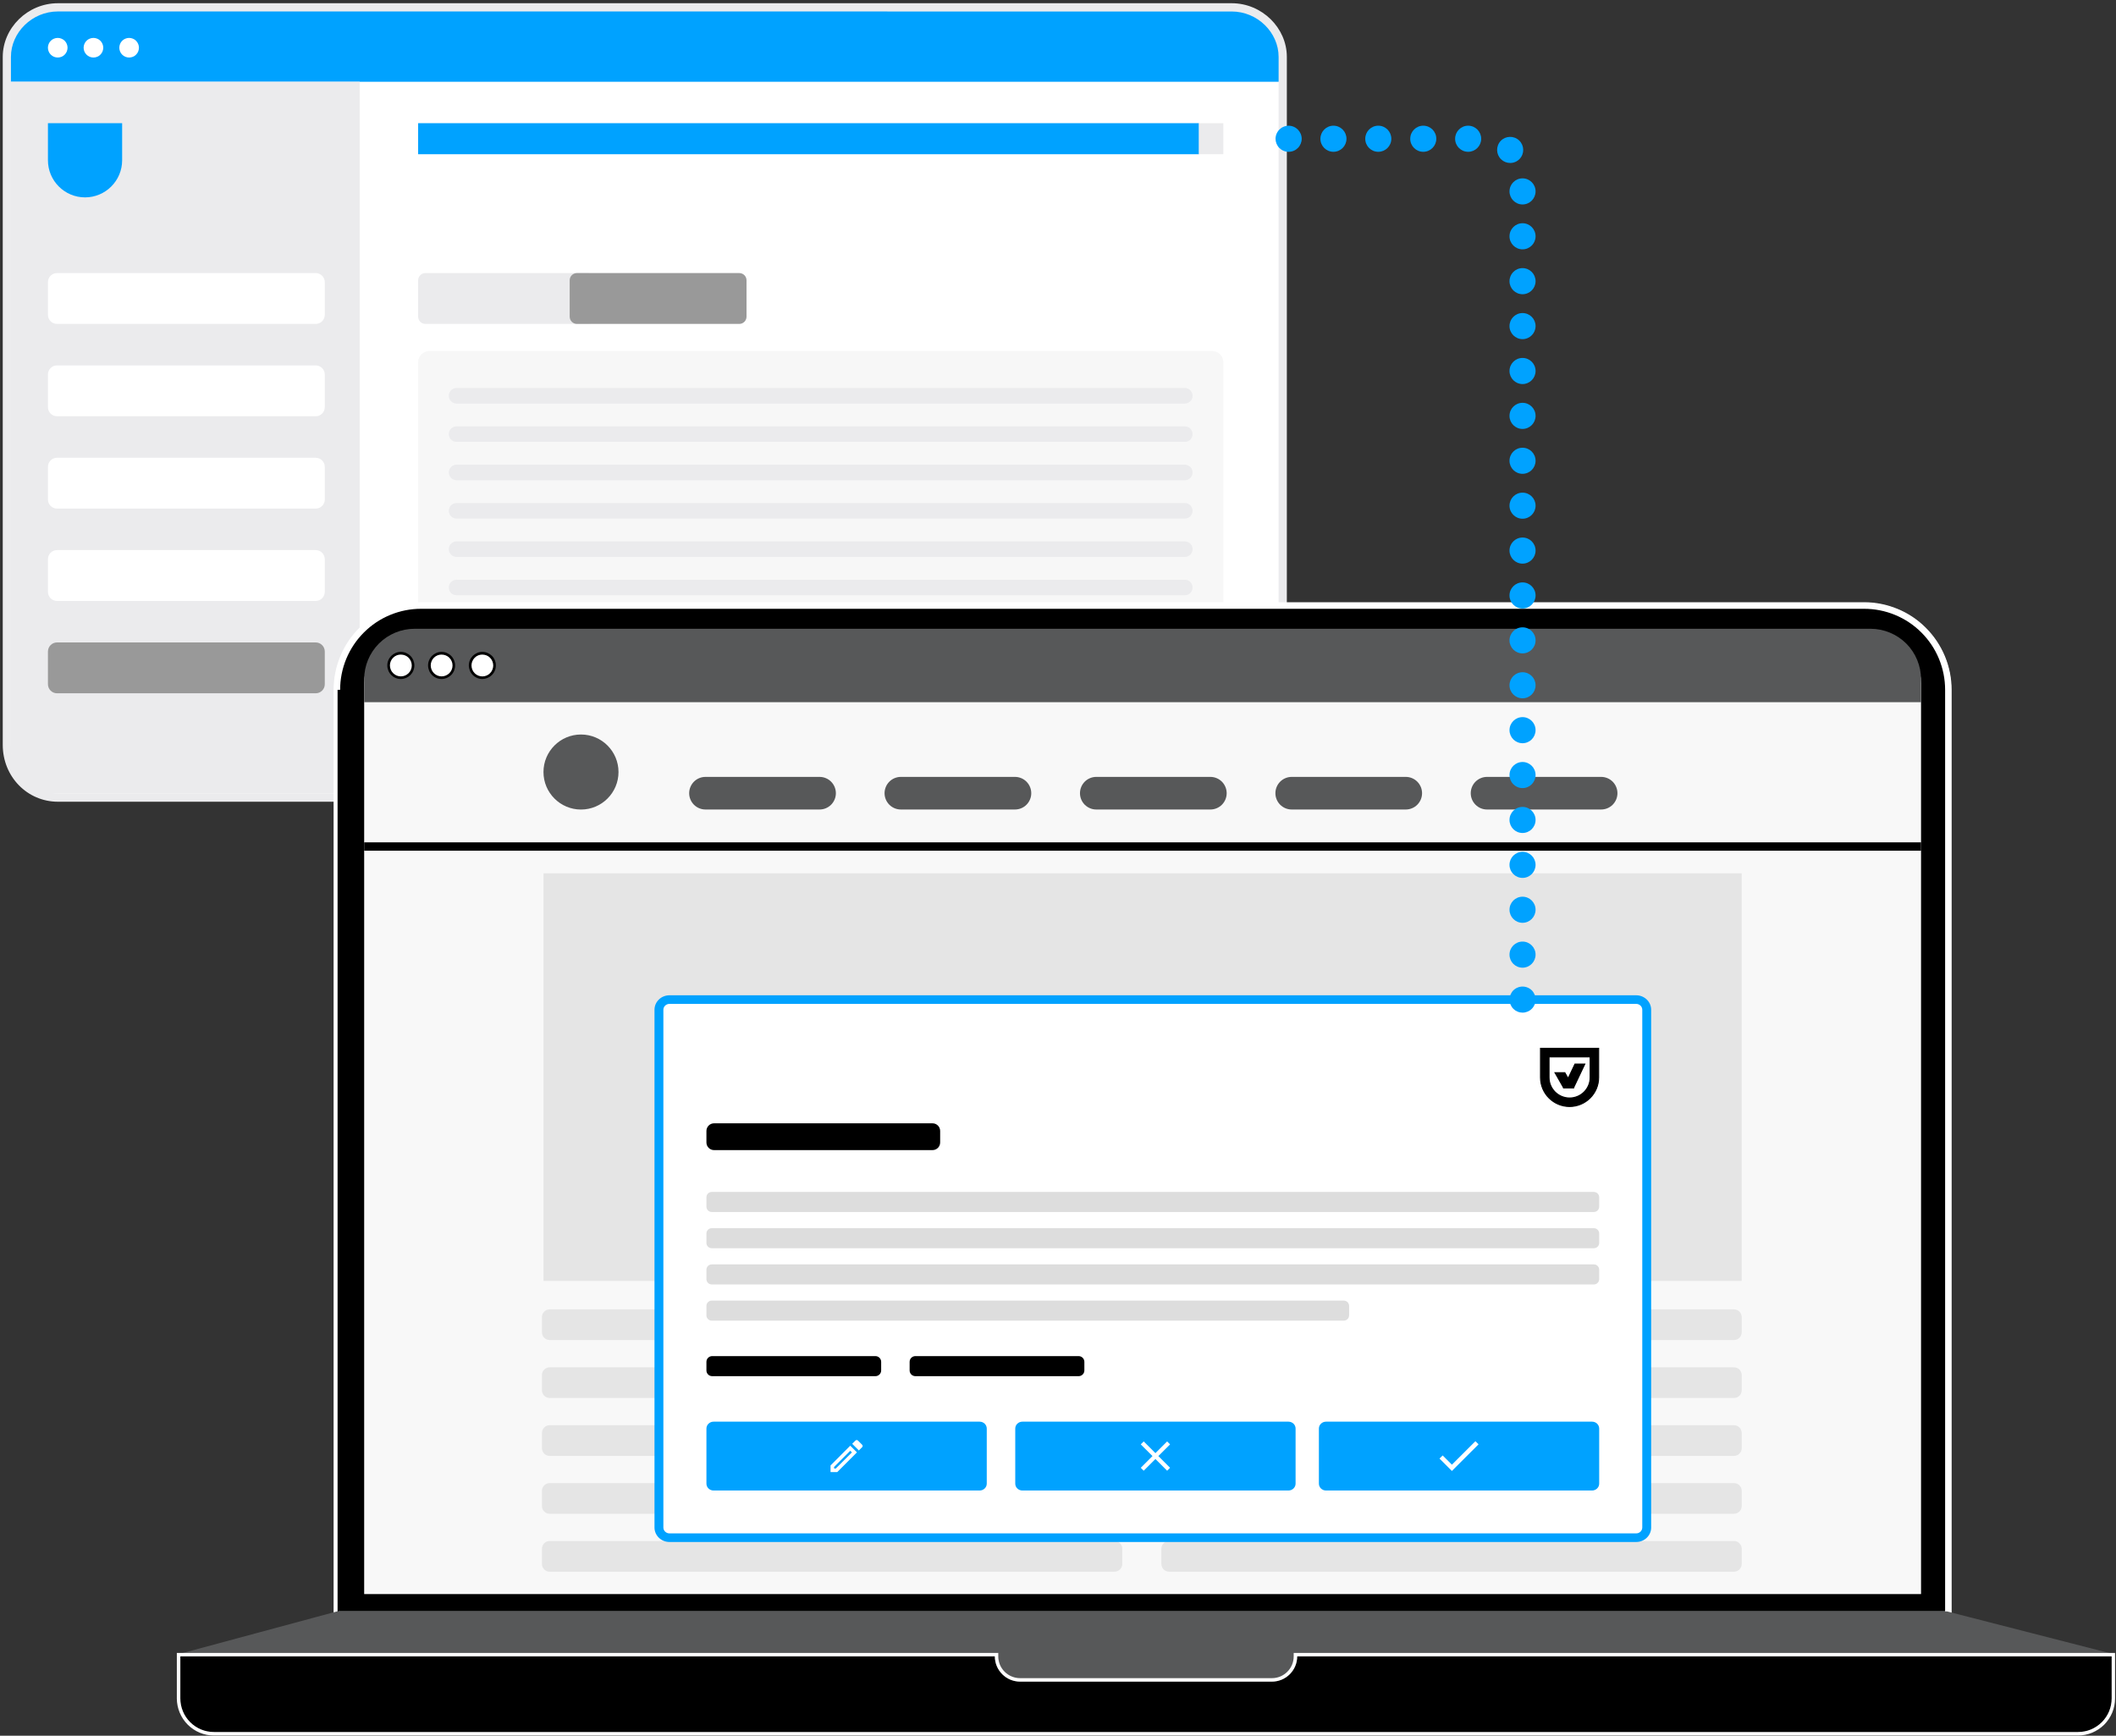 <svg width="612" height="502" viewBox="0 0 612 502" fill="none" xmlns="http://www.w3.org/2000/svg">
<rect x="0" y="0" width="612" height="502" fill="#333333" stroke="none"/>
<g clip-path="url(#clip0_4795_25789)">
<path d="M356.236 2.123H16.746C8.596 2.123 1.986 8.743 1.986 16.443V215.423C1.986 224.063 8.596 230.683 16.756 230.683H356.246C364.396 230.683 371.016 224.063 371.016 215.423V16.453C371.016 8.753 364.406 2.133 356.246 2.133L356.236 2.123Z" fill="white"/>
<path d="M16.746 2.123H356.236C364.386 2.123 371.006 8.743 371.006 16.903V23.653H1.986V16.903C1.986 8.743 8.596 2.123 16.746 2.123Z" fill="#00A2FF"/>
<path d="M18.706 11.794C18.436 11.524 18.136 11.324 17.786 11.184C17.096 10.894 16.306 10.894 15.606 11.184C15.256 11.324 14.946 11.524 14.686 11.794C14.416 12.064 14.216 12.364 14.076 12.714C13.936 13.054 13.856 13.424 13.856 13.804C13.856 14.184 13.936 14.544 14.076 14.894C14.216 15.234 14.426 15.544 14.686 15.804C14.956 16.074 15.256 16.284 15.606 16.424C15.956 16.564 16.316 16.634 16.696 16.634C17.076 16.634 17.436 16.564 17.786 16.424C18.136 16.284 18.446 16.074 18.706 15.804C18.976 15.534 19.176 15.234 19.316 14.894C19.456 14.544 19.536 14.184 19.536 13.804C19.536 13.424 19.456 13.054 19.316 12.714C19.176 12.364 18.976 12.054 18.706 11.794Z" fill="white"/>
<path d="M29.036 11.794C28.766 11.524 28.466 11.324 28.116 11.184C27.416 10.894 26.626 10.894 25.936 11.184C25.586 11.324 25.276 11.524 25.016 11.794C24.746 12.064 24.546 12.364 24.406 12.714C24.266 13.054 24.186 13.424 24.186 13.804C24.186 14.184 24.266 14.544 24.406 14.894C24.546 15.234 24.756 15.544 25.016 15.804C25.286 16.074 25.586 16.284 25.936 16.424C26.286 16.564 26.646 16.634 27.026 16.634C27.406 16.634 27.766 16.564 28.116 16.424C28.466 16.284 28.776 16.074 29.036 15.804C29.306 15.534 29.506 15.234 29.646 14.894C29.786 14.544 29.866 14.184 29.866 13.804C29.866 13.424 29.786 13.054 29.646 12.714C29.506 12.364 29.296 12.054 29.036 11.794Z" fill="white"/>
<path d="M39.966 12.724C39.826 12.374 39.616 12.064 39.356 11.794C39.096 11.524 38.786 11.324 38.436 11.184C37.736 10.894 36.946 10.894 36.256 11.184C35.906 11.324 35.596 11.524 35.336 11.794C35.066 12.064 34.866 12.364 34.726 12.714C34.586 13.054 34.506 13.424 34.506 13.804C34.506 14.184 34.586 14.534 34.726 14.894C34.866 15.234 35.076 15.544 35.336 15.804C35.596 16.064 35.906 16.284 36.256 16.424C36.606 16.564 36.966 16.634 37.346 16.634C37.726 16.634 38.086 16.564 38.436 16.424C38.786 16.284 39.096 16.074 39.356 15.804C39.626 15.534 39.826 15.234 39.966 14.894C40.106 14.544 40.186 14.184 40.186 13.804C40.186 13.424 40.106 13.054 39.966 12.714V12.724Z" fill="white"/>
<path d="M104.026 23.654H3.166V217.474C3.166 224.102 8.538 229.474 15.166 229.474H104.026V23.654Z" fill="#EBEBED"/>
<path d="M91.306 78.975H16.496C15.046 78.975 13.866 80.155 13.866 81.605V91.045C13.866 92.505 15.046 93.685 16.496 93.685H91.306C92.756 93.685 93.936 92.505 93.936 91.045V81.605C93.936 80.155 92.756 78.975 91.306 78.975Z" fill="white"/>
<path d="M91.306 105.684H16.496C15.046 105.684 13.866 106.864 13.866 108.314V117.754C13.866 119.214 15.046 120.384 16.496 120.384H91.306C92.756 120.384 93.936 119.214 93.936 117.754V108.314C93.936 106.864 92.756 105.684 91.306 105.684Z" fill="white"/>
<path d="M91.306 132.395H16.496C15.046 132.395 13.866 133.565 13.866 135.025V144.465C13.866 145.915 15.046 147.095 16.496 147.095H91.306C92.756 147.095 93.936 145.915 93.936 144.465V135.025C93.936 133.565 92.756 132.395 91.306 132.395Z" fill="white"/>
<path d="M169.986 78.975H123.036C121.876 78.975 120.936 79.915 120.936 81.075V91.575C120.936 92.735 121.876 93.685 123.036 93.685H169.986C171.146 93.685 172.086 92.735 172.086 91.575V81.075C172.086 79.915 171.146 78.975 169.986 78.975Z" fill="#EBEBED"/>
<path d="M350.546 101.523H124.206C122.396 101.523 120.936 102.983 120.936 104.783V212.873C120.936 214.673 122.396 216.133 124.206 216.133H350.556C352.356 216.133 353.826 214.673 353.826 212.873V104.783C353.826 102.983 352.366 101.523 350.556 101.523H350.546Z" fill="#F7F7F7"/>
<path d="M213.816 78.975H166.866C165.706 78.975 164.766 79.915 164.766 81.075V91.575C164.766 92.735 165.706 93.685 166.866 93.685H213.816C214.976 93.685 215.916 92.735 215.916 91.575V81.075C215.916 79.915 214.976 78.975 213.816 78.975Z" fill="#999999"/>
<path d="M91.306 159.094H16.496C15.046 159.094 13.866 160.274 13.866 161.734V171.174C13.866 172.624 15.046 173.804 16.496 173.804H91.306C92.756 173.804 93.936 172.624 93.936 171.174V161.734C93.936 160.274 92.756 159.094 91.306 159.094Z" fill="white"/>
<path d="M91.306 185.805H16.496C15.046 185.805 13.866 186.985 13.866 188.435V197.885C13.866 199.335 15.046 200.515 16.496 200.515H91.306C92.756 200.515 93.936 199.335 93.936 197.885V188.435C93.936 186.985 92.756 185.805 91.306 185.805Z" fill="#999999"/>
<path d="M346.776 35.625H120.936V44.605H346.776V35.625Z" fill="#00A2FF"/>
<path d="M353.816 35.625H346.776V44.605H353.816V35.625Z" fill="#EBEBED"/>
<path d="M342.686 112.215H132.046C130.806 112.215 129.806 113.225 129.806 114.455C129.806 115.705 130.806 116.715 132.046 116.715H342.686C343.926 116.715 344.926 115.705 344.926 114.465C344.926 113.225 343.926 112.215 342.686 112.215Z" fill="#EBEBED"/>
<path d="M342.686 123.314H132.046C130.806 123.314 129.806 124.314 129.806 125.554C129.806 126.804 130.806 127.804 132.046 127.804H342.686C343.926 127.804 344.926 126.804 344.926 125.564C344.926 124.314 343.926 123.314 342.686 123.314Z" fill="#EBEBED"/>
<path d="M342.686 134.395H132.046C130.806 134.395 129.806 135.405 129.806 136.635C129.806 137.885 130.806 138.895 132.046 138.895H342.686C343.926 138.895 344.926 137.885 344.926 136.645C344.926 135.405 343.926 134.395 342.686 134.395Z" fill="#EBEBED"/>
<path d="M342.686 145.494H132.046C130.806 145.494 129.806 146.494 129.806 147.734C129.806 148.984 130.806 149.984 132.046 149.984H342.686C343.926 149.984 344.926 148.984 344.926 147.744C344.926 146.494 343.926 145.494 342.686 145.494Z" fill="#EBEBED"/>
<path d="M342.686 156.574H132.046C130.806 156.574 129.806 157.574 129.806 158.814C129.806 160.064 130.806 161.074 132.046 161.074H342.686C343.926 161.074 344.926 160.064 344.926 158.824C344.926 157.574 343.926 156.574 342.686 156.574Z" fill="#EBEBED"/>
<path d="M342.686 167.674H132.046C130.806 167.674 129.806 168.674 129.806 169.914C129.806 171.164 130.806 172.164 132.046 172.164H342.686C343.926 172.164 344.926 171.164 344.926 169.924C344.926 168.674 343.926 167.674 342.686 167.674Z" fill="#EBEBED"/>
<path d="M342.686 178.754H132.046C130.806 178.754 129.806 179.754 129.806 180.994C129.806 182.244 130.806 183.254 132.046 183.254H342.686C343.926 183.254 344.926 182.244 344.926 181.004C344.926 179.754 343.926 178.754 342.686 178.754Z" fill="#EBEBED"/>
<path d="M342.686 189.854H132.046C130.806 189.854 129.806 190.854 129.806 192.094C129.806 193.344 130.806 194.344 132.046 194.344H342.686C343.926 194.344 344.926 193.344 344.926 192.104C344.926 190.854 343.926 189.854 342.686 189.854Z" fill="#EBEBED"/>
<path d="M342.686 200.934H132.046C130.806 200.934 129.806 201.944 129.806 203.174C129.806 204.424 130.806 205.434 132.046 205.434H342.686C343.926 205.434 344.926 204.424 344.926 203.184C344.926 201.944 343.926 200.934 342.686 200.934Z" fill="#EBEBED"/>
<path d="M13.866 35.625H35.326V46.355C35.326 52.275 30.516 57.085 24.596 57.085C18.676 57.085 13.866 52.275 13.866 46.355V35.625Z" fill="#00A2FF"/>
<path d="M356.236 0.934H16.746C7.946 0.934 0.796 8.104 0.796 16.444V215.424C0.796 224.694 7.946 231.874 16.746 231.874H356.236C365.036 231.874 372.186 224.694 372.186 215.424V16.444C372.186 8.104 365.036 0.934 356.236 0.934ZM369.806 215.414C369.806 223.374 363.726 229.474 356.236 229.474H16.746C9.266 229.474 3.166 223.374 3.166 215.414V16.434C3.166 9.414 9.256 3.314 16.746 3.314L356.236 3.324C363.716 3.324 369.806 9.414 369.806 16.444V215.414Z" fill="#EBEBED"/>
<path d="M97.486 199.494C97.486 196.304 98.116 193.144 99.346 190.194C100.566 187.244 102.356 184.564 104.616 182.314C106.866 180.054 109.556 178.264 112.496 177.034C115.446 175.824 118.606 175.184 121.796 175.184H539.126C542.316 175.184 545.476 175.814 548.426 177.034C551.386 178.254 554.056 180.044 556.306 182.314C558.556 184.564 560.346 187.254 561.576 190.194C562.796 193.144 563.436 196.304 563.436 199.494V466.894H97.486V199.494Z" fill="black"/>
<path d="M539.136 175.184C542.326 175.184 545.486 175.814 548.436 177.034C551.396 178.254 554.066 180.044 556.316 182.314C558.566 184.564 560.356 187.254 561.586 190.194C562.806 193.144 563.446 196.304 563.446 199.494V466.894H97.486V199.494C97.486 196.304 98.116 193.144 99.336 190.194C100.556 187.244 102.346 184.564 104.606 182.314C106.856 180.054 109.546 178.264 112.486 177.034C115.436 175.824 118.596 175.184 121.796 175.184H539.126M539.136 174.184H121.806C118.496 174.184 115.236 174.834 112.126 176.104C109.026 177.404 106.256 179.254 103.916 181.604C101.556 183.954 99.706 186.714 98.426 189.804C97.146 192.874 96.496 196.134 96.496 199.484V467.884H564.456V199.494C564.456 196.174 563.806 192.914 562.526 189.814C561.226 186.714 559.386 183.954 557.036 181.604C554.686 179.234 551.926 177.384 548.826 176.104C545.736 174.824 542.476 174.174 539.136 174.174V174.184Z" fill="white"/>
<path d="M563.816 467.274H97.126V199.504C97.126 196.244 97.766 193.064 99.006 190.054C100.256 187.044 102.056 184.354 104.356 182.044C106.656 179.734 109.346 177.934 112.366 176.694C115.376 175.444 118.556 174.814 121.816 174.814H539.146C542.406 174.814 545.586 175.454 548.596 176.694C551.606 177.944 554.296 179.744 556.606 182.044C558.916 184.354 560.706 187.034 561.956 190.054C563.206 193.064 563.836 196.244 563.836 199.504V467.274H563.816ZM97.866 466.534H563.076V199.514C563.076 196.354 562.456 193.264 561.256 190.344C560.046 187.424 558.296 184.814 556.066 182.584C553.836 180.354 551.226 178.604 548.306 177.394C545.386 176.184 542.296 175.574 539.146 175.574H121.806C118.646 175.574 115.566 176.184 112.646 177.394C109.726 178.604 107.116 180.354 104.886 182.584C102.656 184.814 100.906 187.434 99.696 190.344C98.486 193.264 97.876 196.354 97.876 199.514" fill="black"/>
<path d="M564.316 467.774H96.626V199.504C96.626 196.194 97.266 192.944 98.536 189.864C99.806 186.804 101.646 184.054 103.996 181.694C106.336 179.334 109.096 177.504 112.176 176.234C115.236 174.964 118.476 174.314 121.816 174.314H539.146C542.456 174.314 545.696 174.964 548.786 176.234C551.856 177.514 554.606 179.344 556.956 181.694C559.306 184.044 561.146 186.794 562.416 189.864C563.686 192.924 564.326 196.164 564.326 199.504V467.774H564.316ZM97.626 466.774H97.866V466.034H562.576V199.514C562.576 196.424 561.976 193.404 560.796 190.534C559.616 187.674 557.906 185.124 555.716 182.934C553.526 180.744 550.966 179.034 548.116 177.854C545.256 176.674 542.236 176.074 539.146 176.074H121.806C118.706 176.074 115.686 176.674 112.836 177.854C109.986 179.034 107.426 180.744 105.236 182.934C103.056 185.114 101.346 187.674 100.156 190.534C98.976 193.394 98.376 196.414 98.376 199.514H97.636V466.774H97.626Z" fill="white"/>
<path d="M105.326 197.613C105.326 193.743 106.866 190.033 109.596 187.303C112.336 184.563 116.046 183.033 119.916 183.033H541.026C544.896 183.033 548.606 184.573 551.346 187.303C554.086 190.043 555.616 193.753 555.616 197.613V461.033H105.326V197.613Z" fill="#F8F8F8"/>
<path d="M563.016 466.904L610.416 479.064V487.564H52.526V479.064L97.496 466.904H563.016Z" fill="#575859"/>
<path d="M610.916 488.064H52.026V478.684L97.496 466.404H563.076L610.916 478.674V488.064ZM53.026 487.064H609.916V479.454L562.956 467.404H97.566L53.026 479.444V487.064Z" fill="#575859"/>
<path d="M610.796 487.943H52.156V478.783L97.496 466.543H563.056L610.796 478.783V487.953V487.943ZM52.906 487.193H610.056V479.353L562.976 467.283H97.556L52.906 479.353V487.203V487.193Z" fill="#575859"/>
<path d="M610.796 488.443H51.656V478.403L97.496 466.043H563.116L563.176 466.063L611.286 478.403V487.963H610.786V488.453L610.796 488.443ZM52.656 487.443H52.896V487.203H52.656V487.443ZM53.406 486.693H609.556V479.743L562.916 467.783H97.626L53.406 479.733V486.693Z" fill="#575859"/>
<path d="M61.866 500.934C60.596 500.934 59.336 500.694 58.146 500.194C56.966 499.704 55.896 498.984 54.996 498.084C54.086 497.174 53.376 496.104 52.896 494.934C52.406 493.754 52.156 492.484 52.156 491.214V479.064H287.736C287.736 480.994 288.506 482.844 289.876 484.214C291.246 485.584 293.096 486.354 295.026 486.354H367.886C369.816 486.354 371.666 485.584 373.036 484.214C374.406 482.844 375.176 480.994 375.176 479.064H610.756V491.214C610.756 492.484 610.506 493.754 610.016 494.934C609.536 496.104 608.806 497.184 607.916 498.084C607.006 498.984 605.946 499.694 604.766 500.194C603.596 500.684 602.316 500.934 601.046 500.934H61.866Z" fill="black"/>
<path d="M610.746 479.064V491.214C610.746 492.484 610.496 493.754 610.006 494.934C609.526 496.104 608.796 497.184 607.906 498.084C606.996 498.984 605.936 499.694 604.756 500.194C603.586 500.684 602.306 500.934 601.036 500.934H61.866C60.596 500.934 59.336 500.694 58.146 500.194C56.966 499.704 55.896 498.984 54.996 498.084C54.086 497.174 53.376 496.104 52.896 494.934C52.406 493.754 52.156 492.484 52.156 491.214V479.064H287.736C287.736 480.994 288.506 482.844 289.876 484.214C291.246 485.584 293.096 486.354 295.026 486.354H367.886C369.816 486.354 371.666 485.584 373.036 484.214C374.406 482.844 375.176 480.994 375.176 479.064H610.756M611.746 478.064H374.166V479.064C374.166 480.744 373.516 482.314 372.326 483.504C371.136 484.694 369.556 485.354 367.876 485.354H295.016C293.366 485.354 291.746 484.684 290.566 483.504C289.376 482.314 288.726 480.734 288.726 479.064V478.064H51.146V491.214C51.146 492.594 51.426 494.014 51.966 495.314C52.506 496.614 53.286 497.784 54.286 498.794C55.266 499.774 56.466 500.584 57.756 501.124C59.036 501.664 60.426 501.944 61.856 501.944H601.016C602.416 501.944 603.836 501.664 605.116 501.124C606.426 500.564 607.596 499.784 608.586 498.804C609.576 497.804 610.376 496.604 610.906 495.324C611.446 494.034 611.726 492.644 611.726 491.224V478.074L611.746 478.064Z" fill="white"/>
<path d="M178.886 223.284C178.886 217.294 174.026 212.434 168.036 212.434C162.046 212.434 157.186 217.294 157.186 223.284C157.186 229.274 162.046 234.134 168.036 234.134C174.026 234.134 178.886 229.274 178.886 223.284Z" fill="#575859"/>
<path d="M503.746 252.584H157.196V370.454H503.746V252.584Z" fill="#E5E5E5"/>
<path d="M322.356 378.693H158.986C157.746 378.693 156.746 379.693 156.746 380.933V385.323C156.746 386.563 157.746 387.563 158.986 387.563H322.356C323.596 387.563 324.596 386.563 324.596 385.323V380.933C324.596 379.693 323.596 378.693 322.356 378.693Z" fill="#E5E5E5"/>
<path d="M322.356 395.453H158.986C157.746 395.453 156.746 396.453 156.746 397.693V402.083C156.746 403.323 157.746 404.323 158.986 404.323H322.356C323.596 404.323 324.596 403.323 324.596 402.083V397.693C324.596 396.453 323.596 395.453 322.356 395.453Z" fill="#E5E5E5"/>
<path d="M322.356 412.193H158.986C157.746 412.193 156.746 413.203 156.746 414.443V418.823C156.746 420.063 157.746 421.073 158.986 421.073H322.356C323.596 421.073 324.596 420.063 324.596 418.823V414.443C324.596 413.203 323.596 412.193 322.356 412.193Z" fill="#E5E5E5"/>
<path d="M322.356 428.943H158.986C157.746 428.943 156.746 429.943 156.746 431.183V435.573C156.746 436.813 157.746 437.813 158.986 437.813H322.356C323.596 437.813 324.596 436.813 324.596 435.573V431.183C324.596 429.943 323.596 428.943 322.356 428.943Z" fill="#E5E5E5"/>
<path d="M322.356 445.684H158.986C157.746 445.684 156.746 446.694 156.746 447.934V452.314C156.746 453.554 157.746 454.564 158.986 454.564H322.356C323.596 454.564 324.596 453.554 324.596 452.314V447.934C324.596 446.694 323.596 445.684 322.356 445.684Z" fill="#E5E5E5"/>
<path d="M501.506 378.693H338.136C336.896 378.693 335.896 379.693 335.896 380.933V385.323C335.896 386.563 336.896 387.563 338.136 387.563H501.506C502.746 387.563 503.746 386.563 503.746 385.323V380.933C503.746 379.693 502.746 378.693 501.506 378.693Z" fill="#E5E5E5"/>
<path d="M501.506 395.453H338.136C336.896 395.453 335.896 396.453 335.896 397.693V402.083C335.896 403.323 336.896 404.323 338.136 404.323H501.506C502.746 404.323 503.746 403.323 503.746 402.083V397.693C503.746 396.453 502.746 395.453 501.506 395.453Z" fill="#E5E5E5"/>
<path d="M501.506 412.193H338.136C336.896 412.193 335.896 413.203 335.896 414.443V418.823C335.896 420.063 336.896 421.073 338.136 421.073H501.506C502.746 421.073 503.746 420.063 503.746 418.823V414.443C503.746 413.203 502.746 412.193 501.506 412.193Z" fill="#E5E5E5"/>
<path d="M501.506 428.943H338.136C336.896 428.943 335.896 429.943 335.896 431.183V435.573C335.896 436.813 336.896 437.813 338.136 437.813H501.506C502.746 437.813 503.746 436.813 503.746 435.573V431.183C503.746 429.943 502.746 428.943 501.506 428.943Z" fill="#E5E5E5"/>
<path d="M501.506 445.684H338.136C336.896 445.684 335.896 446.694 335.896 447.934V452.314C335.896 453.554 336.896 454.564 338.136 454.564H501.506C502.746 454.564 503.746 453.554 503.746 452.314V447.934C503.746 446.694 502.746 445.684 501.506 445.684Z" fill="#E5E5E5"/>
<path d="M105.326 196.444C105.326 192.574 106.866 188.864 109.596 186.124C112.336 183.394 116.046 181.854 119.906 181.854H541.016C542.936 181.854 544.836 182.234 546.606 182.974C548.376 183.704 549.986 184.784 551.336 186.124C552.696 187.484 553.766 189.094 554.496 190.864C555.226 192.634 555.606 194.524 555.606 196.444V203.084H105.326V196.444Z" fill="#575859"/>
<path d="M115.936 188.934C116.396 188.934 116.866 189.034 117.296 189.204C117.726 189.374 118.116 189.644 118.436 189.964C118.756 190.294 119.026 190.694 119.196 191.114C119.376 191.544 119.466 191.994 119.466 192.464C119.466 192.934 119.366 193.394 119.196 193.814C119.026 194.244 118.756 194.634 118.436 194.964C118.116 195.294 117.716 195.554 117.296 195.724C116.866 195.894 116.416 195.994 115.936 195.994C115.456 195.994 115.006 195.894 114.586 195.724C114.156 195.544 113.766 195.284 113.446 194.964C113.116 194.634 112.856 194.234 112.686 193.814C112.516 193.384 112.416 192.934 112.416 192.464C112.416 191.994 112.516 191.544 112.686 191.114C112.866 190.674 113.126 190.294 113.446 189.964C113.766 189.644 114.166 189.374 114.586 189.204C115.016 189.014 115.466 188.934 115.936 188.934Z" fill="white"/>
<path d="M115.936 196.383C115.416 196.383 114.926 196.283 114.436 196.083C113.946 195.883 113.536 195.593 113.166 195.233C112.796 194.863 112.516 194.443 112.316 193.953C112.126 193.483 112.016 192.973 112.016 192.453C112.016 191.933 112.116 191.433 112.316 190.963C112.506 190.473 112.806 190.053 113.166 189.683C113.536 189.323 113.956 189.043 114.436 188.833C115.396 188.433 116.476 188.433 117.426 188.833C117.896 189.033 118.336 189.323 118.696 189.683C119.066 190.053 119.346 190.473 119.546 190.963C119.736 191.433 119.846 191.943 119.846 192.453C119.846 192.963 119.746 193.473 119.546 193.953C119.356 194.433 119.056 194.863 118.696 195.233C118.326 195.593 117.906 195.873 117.426 196.083C116.956 196.273 116.446 196.383 115.926 196.383H115.936ZM115.936 189.313C115.516 189.313 115.116 189.393 114.726 189.543C114.336 189.703 113.996 189.933 113.706 190.223C113.416 190.513 113.176 190.863 113.016 191.253C112.856 191.633 112.776 192.043 112.776 192.453C112.776 192.863 112.866 193.273 113.016 193.663C113.176 194.053 113.406 194.393 113.706 194.693C113.996 194.983 114.346 195.213 114.726 195.383C115.506 195.703 116.376 195.703 117.146 195.383C117.536 195.213 117.876 194.993 118.166 194.703C118.456 194.413 118.696 194.063 118.856 193.673C119.016 193.283 119.096 192.873 119.096 192.463C119.096 192.053 119.006 191.653 118.856 191.263C118.696 190.873 118.466 190.523 118.176 190.233C117.886 189.943 117.536 189.703 117.156 189.553C116.766 189.393 116.356 189.323 115.946 189.323H115.936V189.313Z" fill="black"/>
<path d="M127.726 188.934C128.186 188.934 128.656 189.034 129.086 189.204C129.516 189.374 129.906 189.644 130.226 189.964C130.556 190.294 130.816 190.694 130.996 191.114C131.166 191.544 131.266 191.994 131.266 192.464C131.266 192.934 131.176 193.394 130.996 193.814C130.816 194.244 130.556 194.634 130.226 194.964C129.906 195.294 129.506 195.554 129.086 195.724C128.656 195.894 128.196 195.994 127.726 195.994C127.256 195.994 126.796 195.894 126.376 195.724C125.946 195.544 125.556 195.284 125.236 194.964C124.916 194.634 124.646 194.234 124.466 193.814C124.286 193.384 124.196 192.934 124.196 192.464C124.196 191.994 124.296 191.544 124.466 191.114C124.636 190.674 124.906 190.294 125.236 189.964C125.556 189.644 125.956 189.374 126.376 189.204C126.806 189.014 127.256 188.934 127.726 188.934Z" fill="white"/>
<path d="M127.726 196.383C127.206 196.383 126.716 196.283 126.226 196.083C125.736 195.883 125.316 195.593 124.956 195.233C124.586 194.863 124.306 194.443 124.106 193.953C123.916 193.483 123.806 192.973 123.806 192.453C123.806 191.933 123.906 191.433 124.106 190.963C124.296 190.483 124.586 190.053 124.946 189.683C125.316 189.323 125.736 189.043 126.216 188.833C127.166 188.433 128.256 188.433 129.206 188.833C129.676 189.033 130.116 189.323 130.476 189.683C130.846 190.053 131.126 190.473 131.326 190.963C131.516 191.433 131.626 191.943 131.626 192.453C131.626 192.963 131.526 193.473 131.336 193.953C131.136 194.443 130.856 194.863 130.486 195.233C130.116 195.593 129.696 195.873 129.216 196.083C128.736 196.273 128.236 196.383 127.716 196.383H127.726ZM127.726 189.313C127.306 189.313 126.906 189.393 126.516 189.543C126.126 189.703 125.786 189.933 125.496 190.223C125.206 190.513 124.966 190.863 124.816 191.253C124.656 191.633 124.576 192.043 124.576 192.453C124.576 192.863 124.666 193.273 124.816 193.663C124.976 194.053 125.206 194.393 125.496 194.693C125.786 194.983 126.136 195.213 126.516 195.383C127.296 195.703 128.166 195.703 128.926 195.383C129.316 195.213 129.656 194.993 129.956 194.703C130.246 194.413 130.486 194.063 130.646 193.673C130.806 193.283 130.886 192.893 130.886 192.463C130.886 192.033 130.806 191.633 130.646 191.263C130.486 190.873 130.256 190.523 129.956 190.233C129.666 189.943 129.316 189.703 128.926 189.553C128.536 189.393 128.126 189.323 127.716 189.323L127.726 189.313Z" fill="black"/>
<path d="M139.516 188.934C139.976 188.934 140.446 189.034 140.876 189.204C141.306 189.374 141.696 189.644 142.016 189.964C142.336 190.294 142.606 190.694 142.786 191.114C142.966 191.544 143.056 191.994 143.056 192.464C143.056 192.934 142.956 193.394 142.786 193.814C142.616 194.244 142.346 194.634 142.016 194.964C141.686 195.294 141.296 195.554 140.876 195.724C140.446 195.894 139.996 195.994 139.516 195.994C139.036 195.994 138.586 195.894 138.166 195.724C137.736 195.544 137.346 195.284 137.026 194.964C136.706 194.634 136.446 194.234 136.256 193.814C136.086 193.384 135.986 192.934 135.986 192.464C135.986 191.994 136.086 191.544 136.256 191.114C136.436 190.674 136.696 190.294 137.026 189.964C137.356 189.644 137.746 189.374 138.166 189.204C138.596 189.014 139.046 188.934 139.516 188.934Z" fill="white"/>
<path d="M139.516 196.383C138.996 196.383 138.506 196.283 138.016 196.083C137.546 195.883 137.106 195.593 136.746 195.233C136.376 194.863 136.096 194.443 135.896 193.953C135.706 193.473 135.596 192.973 135.596 192.453C135.596 191.933 135.696 191.443 135.896 190.963C136.086 190.473 136.386 190.053 136.746 189.683C137.116 189.323 137.546 189.043 138.016 188.833C138.966 188.433 140.056 188.433 141.006 188.833C141.476 189.033 141.906 189.323 142.276 189.673C142.646 190.043 142.926 190.473 143.126 190.943C143.316 191.423 143.426 191.933 143.426 192.443C143.426 192.953 143.326 193.463 143.126 193.943C142.936 194.423 142.636 194.853 142.276 195.213C141.906 195.583 141.486 195.863 141.006 196.073C140.526 196.263 140.026 196.373 139.506 196.373H139.516V196.383ZM139.516 189.313C139.096 189.313 138.696 189.393 138.306 189.543C137.916 189.703 137.576 189.933 137.286 190.233C136.996 190.523 136.766 190.873 136.606 191.263C136.446 191.653 136.366 192.053 136.366 192.463C136.366 192.873 136.456 193.283 136.606 193.673C136.766 194.063 136.996 194.413 137.286 194.703C137.576 194.993 137.926 195.233 138.306 195.393C139.086 195.713 139.956 195.713 140.716 195.393C141.106 195.233 141.446 195.003 141.736 194.703C142.026 194.413 142.266 194.063 142.416 193.673C142.576 193.283 142.656 192.873 142.656 192.463C142.656 192.053 142.566 191.653 142.416 191.263C142.256 190.873 142.026 190.523 141.736 190.233C141.446 189.943 141.096 189.703 140.716 189.553C140.326 189.393 139.916 189.323 139.506 189.323L139.516 189.313Z" fill="black"/>
<path d="M555.606 243.623H105.326V246.043H555.616V243.623H555.606Z" fill="black"/>
<path d="M237.046 224.693H204.036C202.786 224.693 201.586 225.193 200.706 226.073C199.826 226.963 199.326 228.163 199.326 229.413C199.326 230.663 199.826 231.853 200.706 232.743C201.586 233.623 202.786 234.123 204.036 234.123H237.046C238.296 234.123 239.496 233.623 240.376 232.743C241.256 231.853 241.756 230.663 241.756 229.413C241.756 228.163 241.256 226.963 240.376 226.073C239.496 225.193 238.296 224.693 237.046 224.693Z" fill="#575859"/>
<path d="M293.556 224.693H260.546C259.296 224.693 258.096 225.193 257.216 226.073C256.336 226.963 255.836 228.163 255.836 229.413C255.836 230.663 256.336 231.853 257.216 232.743C258.096 233.623 259.296 234.123 260.546 234.123H293.556C294.806 234.123 296.006 233.623 296.886 232.743C297.766 231.853 298.266 230.663 298.266 229.413C298.266 228.163 297.766 226.963 296.886 226.073C296.006 225.193 294.806 224.693 293.556 224.693Z" fill="#575859"/>
<path d="M350.076 224.693H317.066C315.816 224.693 314.616 225.193 313.736 226.073C312.856 226.963 312.356 228.163 312.356 229.413C312.356 230.663 312.856 231.853 313.736 232.743C314.626 233.623 315.816 234.123 317.066 234.123H350.076C351.326 234.123 352.526 233.623 353.406 232.743C354.286 231.853 354.786 230.663 354.786 229.413C354.786 228.163 354.286 226.963 353.406 226.073C352.516 225.193 351.326 224.693 350.076 224.693Z" fill="#575859"/>
<path d="M409.916 226.073C409.036 225.193 407.836 224.693 406.586 224.693H373.586C372.336 224.693 371.136 225.193 370.256 226.073C369.376 226.963 368.876 228.163 368.876 229.413C368.876 230.663 369.376 231.853 370.256 232.743C371.136 233.623 372.336 234.123 373.586 234.123H406.586C407.836 234.123 409.036 233.623 409.916 232.743C410.796 231.853 411.296 230.663 411.296 229.413C411.296 228.163 410.796 226.963 409.916 226.073Z" fill="#575859"/>
<path d="M466.426 226.073C465.546 225.193 464.346 224.693 463.096 224.693H430.086C428.836 224.693 427.636 225.193 426.756 226.073C425.866 226.963 425.376 228.163 425.376 229.413C425.376 230.663 425.876 231.853 426.756 232.743C427.636 233.623 428.836 234.123 430.086 234.123H463.096C464.346 234.123 465.546 233.623 466.426 232.743C467.306 231.853 467.806 230.663 467.806 229.413C467.806 228.163 467.306 226.963 466.426 226.073Z" fill="#575859"/>
<path d="M472.456 289.094H194.376C192.376 289.094 190.746 290.414 190.746 292.044V441.784C190.746 443.414 192.376 444.744 194.376 444.744H472.456C474.466 444.744 476.086 443.414 476.086 441.784V292.044C476.086 290.414 474.456 289.094 472.456 289.094Z" fill="white"/>
<path d="M473.226 445.974H193.626C191.236 445.974 189.296 444.094 189.296 441.784V292.043C189.296 289.723 191.236 287.854 193.626 287.854H473.226C475.616 287.854 477.556 289.743 477.556 292.043V441.784C477.556 444.104 475.616 445.974 473.226 445.974ZM193.626 290.344C192.656 290.344 191.866 291.103 191.866 292.043V441.784C191.866 442.724 192.656 443.483 193.626 443.483H473.226C474.196 443.483 474.986 442.724 474.986 441.784V292.043C474.986 291.103 474.196 290.344 473.226 290.344H193.626Z" fill="#00A2FF"/>
<path d="M460.986 344.734H205.856C205.006 344.734 204.316 345.424 204.316 346.274V348.994C204.316 349.844 205.006 350.534 205.856 350.534H460.986C461.836 350.534 462.526 349.844 462.526 348.994V346.274C462.526 345.424 461.836 344.734 460.986 344.734Z" fill="#DDDDDD"/>
<path d="M460.986 355.213H205.856C205.006 355.213 204.316 355.903 204.316 356.753V359.473C204.316 360.323 205.006 361.013 205.856 361.013H460.986C461.836 361.013 462.526 360.323 462.526 359.473V356.753C462.526 355.903 461.836 355.213 460.986 355.213Z" fill="#DDDDDD"/>
<path d="M460.986 365.684H205.856C205.006 365.684 204.316 366.374 204.316 367.224V369.944C204.316 370.794 205.006 371.484 205.856 371.484H460.986C461.836 371.484 462.526 370.794 462.526 369.944V367.224C462.526 366.374 461.836 365.684 460.986 365.684Z" fill="#DDDDDD"/>
<path d="M388.656 376.154H205.856C205.006 376.154 204.316 376.844 204.316 377.694V380.414C204.316 381.264 205.006 381.954 205.856 381.954H388.656C389.506 381.954 390.196 381.264 390.196 380.414V377.694C390.196 376.844 389.506 376.154 388.656 376.154Z" fill="#DDDDDD"/>
<path d="M253.196 392.213H205.976C205.056 392.213 204.316 392.963 204.316 393.873V396.353C204.316 397.273 205.056 398.013 205.976 398.013H253.196C254.116 398.013 254.856 397.273 254.856 396.353V393.873C254.856 392.963 254.116 392.213 253.196 392.213Z" fill="black"/>
<path d="M269.706 324.883H206.526C205.306 324.883 204.316 325.873 204.316 327.093V330.423C204.316 331.643 205.306 332.633 206.526 332.633H269.706C270.926 332.633 271.916 331.643 271.916 330.423V327.093C271.916 325.873 270.926 324.883 269.706 324.883Z" fill="black"/>
<path d="M311.966 392.213H264.746C263.826 392.213 263.086 392.963 263.086 393.873V396.353C263.086 397.273 263.826 398.013 264.746 398.013H311.966C312.886 398.013 313.626 397.273 313.626 396.353V393.873C313.626 392.963 312.886 392.213 311.966 392.213Z" fill="black"/>
<path d="M445.556 303.203V311.613C445.556 316.253 449.326 320.023 453.966 320.023C458.606 320.023 462.376 316.253 462.376 311.613V303.203H445.546H445.556ZM459.916 311.623C459.916 314.903 457.256 317.583 453.966 317.583C450.676 317.583 448.016 314.913 448.016 311.623V305.673H459.906V311.623H459.916Z" fill="black"/>
<path d="M453.966 320.173C449.246 320.173 445.406 316.343 445.406 311.613V303.053H462.516V311.613C462.516 316.343 458.676 320.173 453.956 320.173H453.966ZM445.696 303.353V311.623C445.696 316.183 449.406 319.893 453.966 319.893C458.526 319.893 462.236 316.183 462.236 311.623V303.353H445.696ZM453.966 317.723C450.606 317.723 447.876 314.993 447.876 311.623V305.533H460.056V311.623C460.056 314.993 457.316 317.723 453.966 317.723ZM448.166 305.813V311.613C448.166 314.823 450.766 317.413 453.966 317.413C457.166 317.413 459.766 314.823 459.766 311.613V305.813H448.166Z" fill="black"/>
<path d="M452.256 314.654H455.116H455.106L458.386 307.734H455.536L453.556 311.904L452.616 310.244H449.756L452.256 314.644V314.654Z" fill="black"/>
<path d="M455.106 314.794H452.036L452.086 314.654L449.496 310.104H452.676L453.526 311.594L455.426 307.594H458.596L455.256 314.644L455.346 314.794H455.106ZM452.336 314.504H454.996L458.136 307.874H455.606L453.546 312.224L452.506 310.384H449.996L452.336 314.504Z" fill="black"/>
<path d="M206.376 411.174H283.336C284.476 411.174 285.396 412.064 285.396 413.164V429.094C285.396 430.194 284.466 431.084 283.336 431.084H206.376C205.236 431.084 204.316 430.194 204.316 429.094V413.164C204.316 412.064 205.246 411.174 206.376 411.174Z" fill="#00A2FF"/>
<path d="M245.916 419.594L246.396 420.064L241.726 424.734H241.246V424.264L245.916 419.594ZM247.776 416.484C247.646 416.484 247.516 416.544 247.416 416.634L246.476 417.574L248.406 419.504L249.346 418.564C249.546 418.364 249.546 418.044 249.346 417.844L248.136 416.634C248.026 416.534 247.896 416.484 247.766 416.484H247.776ZM245.916 418.124L240.216 423.834V425.764H242.146L247.846 420.054L245.916 418.124Z" fill="white"/>
<path d="M295.696 411.174H372.656C373.796 411.174 374.716 412.064 374.716 413.164V429.094C374.716 430.194 373.786 431.084 372.656 431.084H295.696C294.556 431.084 293.636 430.194 293.636 429.094V413.164C293.636 412.064 294.566 411.174 295.696 411.174Z" fill="#00A2FF"/>
<path d="M338.416 417.743L337.566 416.883L334.176 420.273L330.786 416.883L329.936 417.743L333.326 421.123L329.936 424.513L330.786 425.363L334.176 421.973L337.566 425.363L338.416 424.513L335.026 421.123L338.416 417.743Z" fill="white"/>
<path d="M383.516 411.174H460.466C461.606 411.174 462.526 412.064 462.526 413.164V429.094C462.526 430.194 461.596 431.084 460.466 431.084H383.516C382.376 431.084 381.456 430.194 381.456 429.094V413.164C381.456 412.064 382.386 411.174 383.516 411.174Z" fill="#00A2FF"/>
<path d="M419.926 423.614L417.256 420.944L416.336 421.844L419.926 425.434L427.636 417.724L426.726 416.824L419.926 423.614Z" fill="white"/>
<path d="M372.686 43.904C372.436 43.904 372.186 43.884 371.956 43.834C371.706 43.784 371.476 43.714 371.246 43.614C371.016 43.524 370.806 43.414 370.596 43.274C370.396 43.134 370.196 42.974 370.026 42.804C369.316 42.094 368.916 41.124 368.916 40.134C368.916 39.894 368.936 39.634 368.996 39.394C369.036 39.154 369.116 38.914 369.216 38.684C369.316 38.464 369.416 38.244 369.566 38.044C369.706 37.834 369.856 37.644 370.036 37.464C370.206 37.294 370.406 37.134 370.606 36.994C370.806 36.864 371.026 36.744 371.256 36.654C371.486 36.554 371.716 36.484 371.966 36.434C372.456 36.334 372.946 36.334 373.436 36.434C373.686 36.484 373.926 36.554 374.146 36.654C374.376 36.744 374.586 36.864 374.796 36.994C374.996 37.134 375.196 37.294 375.366 37.464C375.536 37.644 375.696 37.834 375.836 38.044C375.966 38.244 376.086 38.464 376.186 38.684C376.286 38.914 376.346 39.154 376.406 39.394C376.456 39.634 376.486 39.894 376.486 40.134C376.486 41.124 376.086 42.094 375.376 42.804C375.206 42.974 375.006 43.134 374.806 43.274C374.606 43.414 374.386 43.524 374.156 43.614C373.926 43.714 373.696 43.784 373.446 43.834C373.206 43.884 372.956 43.904 372.716 43.904H372.686Z" fill="#00A2FF"/>
<path d="M436.586 276.094C436.586 274.014 438.276 272.324 440.356 272.324C442.436 272.324 444.126 274.014 444.126 276.094C444.126 278.174 442.436 279.874 440.356 279.874C438.276 279.874 436.586 278.194 436.586 276.094ZM436.586 263.114C436.586 261.034 438.276 259.344 440.356 259.344C442.436 259.344 444.126 261.034 444.126 263.114C444.126 265.194 442.436 266.894 440.356 266.894C438.276 266.894 436.586 265.194 436.586 263.114ZM436.586 250.134C436.586 248.044 438.276 246.364 440.356 246.364C442.436 246.364 444.126 248.044 444.126 250.134C444.126 252.224 442.436 253.904 440.356 253.904C438.276 253.904 436.586 252.214 436.586 250.134ZM436.586 237.144C436.586 235.064 438.276 233.374 440.356 233.374C442.436 233.374 444.126 235.064 444.126 237.144C444.126 239.224 442.436 240.914 440.356 240.914C438.276 240.914 436.586 239.234 436.586 237.144ZM436.586 224.154C436.586 222.074 438.276 220.384 440.356 220.384C442.436 220.384 444.126 222.074 444.126 224.154C444.126 226.234 442.436 227.934 440.356 227.934C438.276 227.934 436.586 226.254 436.586 224.154ZM436.586 211.174C436.586 209.094 438.276 207.404 440.356 207.404C442.436 207.404 444.126 209.094 444.126 211.174C444.126 213.254 442.436 214.954 440.356 214.954C438.276 214.954 436.586 213.254 436.586 211.174ZM436.586 198.194C436.586 196.104 438.276 194.424 440.356 194.424C442.436 194.424 444.126 196.104 444.126 198.194C444.126 200.284 442.436 201.964 440.356 201.964C438.276 201.964 436.586 200.274 436.586 198.194ZM436.586 185.204C436.586 183.124 438.276 181.434 440.356 181.434C442.436 181.434 444.126 183.124 444.126 185.204C444.126 187.284 442.436 188.974 440.356 188.974C438.276 188.974 436.586 187.294 436.586 185.204ZM436.586 172.214C436.586 170.134 438.276 168.444 440.356 168.444C442.436 168.444 444.126 170.134 444.126 172.214C444.126 174.294 442.436 175.994 440.356 175.994C438.276 175.994 436.586 174.314 436.586 172.214ZM436.586 159.234C436.586 157.154 438.276 155.464 440.356 155.464C442.436 155.464 444.126 157.154 444.126 159.234C444.126 161.314 442.436 163.014 440.356 163.014C438.276 163.014 436.586 161.314 436.586 159.234ZM436.586 146.254C436.586 144.164 438.276 142.484 440.356 142.484C442.436 142.484 444.126 144.164 444.126 146.254C444.126 148.344 442.436 150.024 440.356 150.024C438.276 150.024 436.586 148.334 436.586 146.254ZM436.586 133.264C436.586 131.184 438.276 129.494 440.356 129.494C442.436 129.494 444.126 131.184 444.126 133.264C444.126 135.344 442.436 137.034 440.356 137.034C438.276 137.034 436.586 135.354 436.586 133.264ZM436.586 120.274C436.586 118.194 438.276 116.504 440.356 116.504C442.436 116.504 444.126 118.194 444.126 120.274C444.126 122.354 442.436 124.054 440.356 124.054C438.276 124.054 436.586 122.374 436.586 120.274ZM436.586 107.294C436.586 105.214 438.276 103.524 440.356 103.524C442.436 103.524 444.126 105.214 444.126 107.294C444.126 109.374 442.436 111.074 440.356 111.074C438.276 111.074 436.586 109.374 436.586 107.294ZM436.586 94.303C436.586 92.224 438.276 90.543 440.356 90.543C442.436 90.543 444.126 92.224 444.126 94.303C444.126 96.383 442.436 98.084 440.356 98.084C438.276 98.084 436.586 96.394 436.586 94.303ZM436.586 81.323C436.586 79.243 438.276 77.543 440.356 77.543C442.436 77.543 444.126 79.243 444.126 81.323C444.126 83.403 442.436 85.094 440.356 85.094C438.276 85.094 436.586 83.413 436.586 81.323ZM436.586 68.344C436.586 66.254 438.276 64.564 440.356 64.564C442.436 64.564 444.126 66.254 444.126 68.344C444.126 70.433 442.436 72.114 440.356 72.114C438.276 72.114 436.586 70.424 436.586 68.344ZM436.586 55.353C436.586 53.273 438.276 51.584 440.356 51.584C442.436 51.584 444.126 53.273 444.126 55.353C444.126 57.434 442.436 59.133 440.356 59.133C438.276 59.133 436.586 57.434 436.586 55.353ZM434.166 46.084C432.666 44.644 432.616 42.254 434.046 40.743C435.496 39.243 437.886 39.194 439.386 40.633C440.896 42.074 440.946 44.464 439.506 45.974C438.766 46.743 437.766 47.144 436.776 47.133C435.836 47.133 434.896 46.783 434.166 46.084ZM420.856 40.133C420.856 38.053 422.546 36.353 424.626 36.353C426.706 36.353 428.396 38.053 428.396 40.133C428.396 42.214 426.706 43.904 424.626 43.904C422.546 43.904 420.856 42.224 420.856 40.133ZM407.876 40.133C407.876 38.053 409.556 36.353 411.646 36.353C413.736 36.353 415.416 38.053 415.416 40.133C415.416 42.214 413.726 43.904 411.646 43.904C409.566 43.904 407.876 42.224 407.876 40.133ZM394.866 40.133C394.866 38.053 396.556 36.353 398.636 36.353C400.716 36.353 402.406 38.053 402.406 40.133C402.406 42.214 400.726 43.904 398.636 43.904C396.546 43.904 394.866 42.224 394.866 40.133ZM381.896 40.133C381.896 38.053 383.586 36.353 385.666 36.353C387.746 36.353 389.436 38.053 389.436 40.133C389.436 42.214 387.746 43.904 385.666 43.904C383.586 43.904 381.896 42.224 381.896 40.133Z" fill="#00A2FF"/>
<path d="M440.366 292.874C440.116 292.874 439.866 292.844 439.626 292.804C439.386 292.744 439.146 292.684 438.926 292.584C438.696 292.484 438.476 292.374 438.266 292.244C438.066 292.104 437.866 291.934 437.696 291.764C436.996 291.064 436.596 290.094 436.596 289.104C436.596 288.114 436.996 287.134 437.696 286.424C437.866 286.254 438.066 286.094 438.266 285.964C438.476 285.824 438.696 285.704 438.926 285.624C439.156 285.524 439.386 285.444 439.626 285.404C440.856 285.154 442.156 285.554 443.036 286.424C443.736 287.134 444.146 288.114 444.146 289.104C444.146 290.094 443.736 291.064 443.036 291.764C442.336 292.464 441.366 292.874 440.376 292.874H440.366Z" fill="#00A2FF"/>
</g>
<defs>
<clipPath id="clip0_4795_25789">
<rect width="610.95" height="501" fill="white" transform="translate(0.796 0.934)"/>
</clipPath>
</defs>
</svg>
